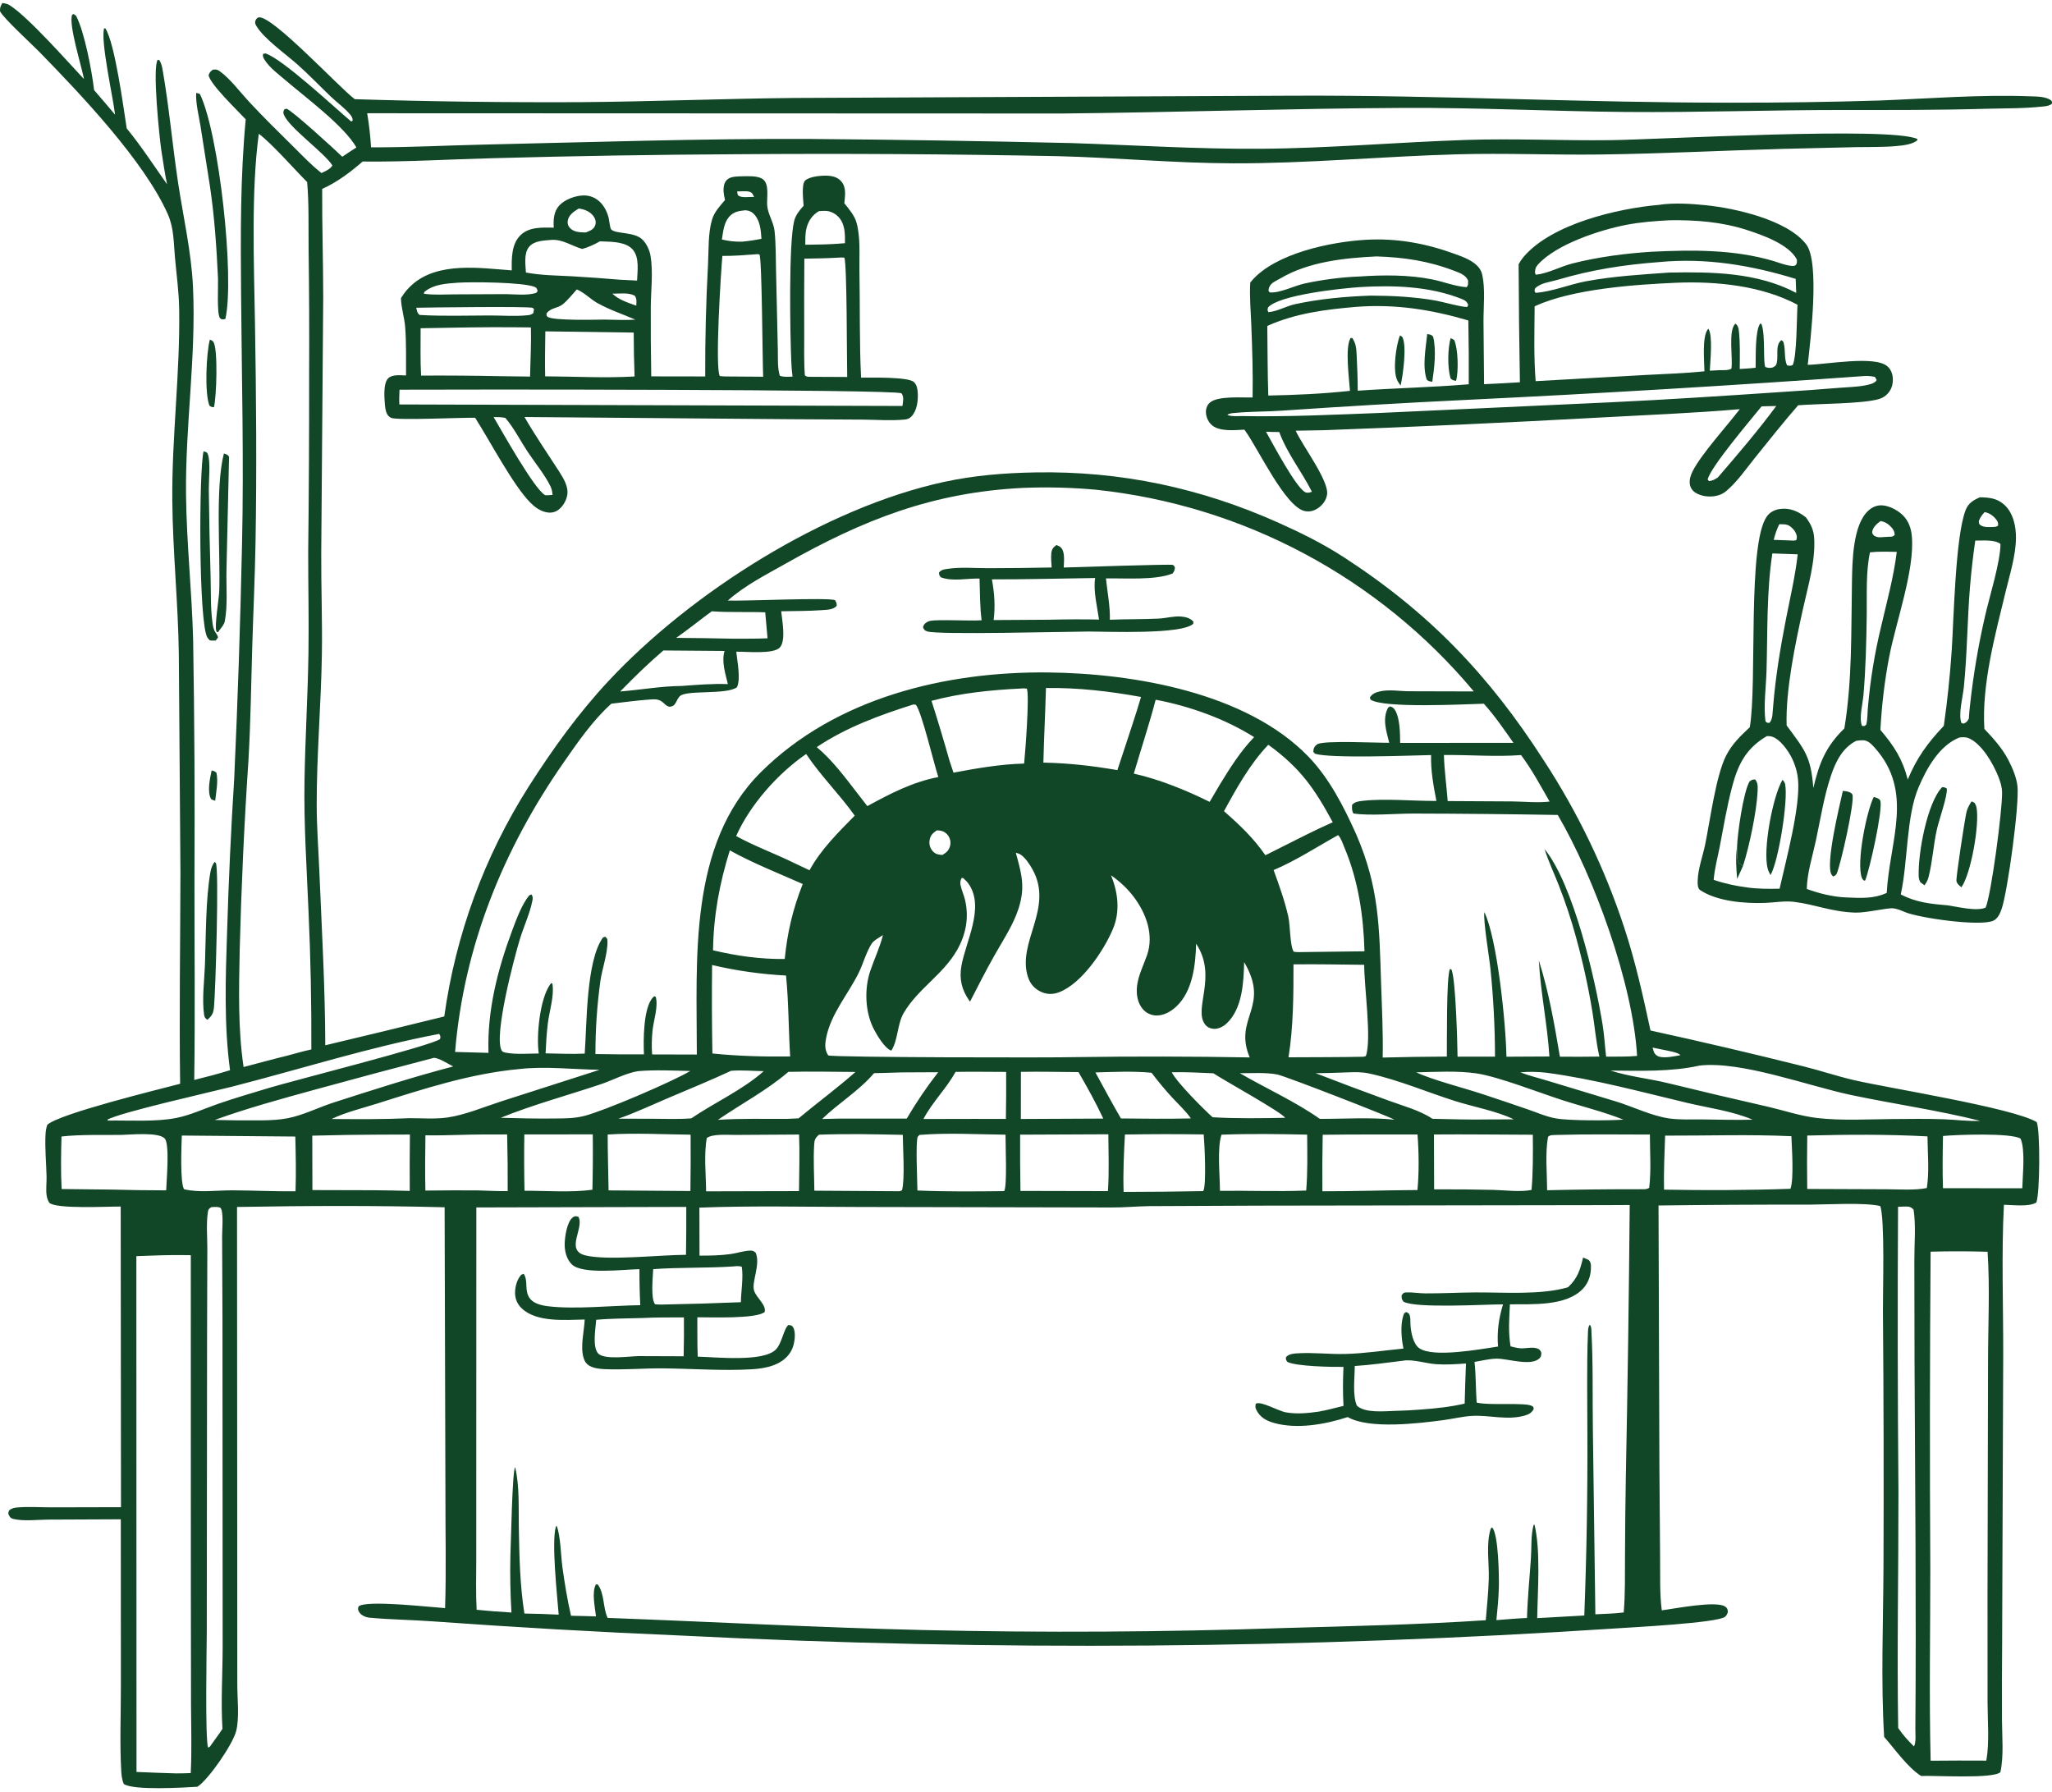 <svg width="292" height="255" viewBox="0 0 292 255" fill="none" xmlns="http://www.w3.org/2000/svg">
<path d="M25.633 154.207C25.494 144.215 25.656 134.195 25.677 124.2L25.446 93.059C25.351 85.769 24.58 78.506 24.519 71.213C24.442 62.125 25.64 53.057 25.497 43.989C25.458 41.51 25.12 39.108 24.898 36.645C24.709 34.538 24.758 32.463 23.887 30.491C20.556 22.949 11.448 13.375 5.608 7.391C4.528 6.284 0.504 2.605 0.003 1.604C-0.019 1.035 0.073 0.917 0.333 0.43C0.712 0.485 1.045 0.538 1.378 0.748C4.03 2.424 9.561 8.707 11.956 11.258C11.628 9.482 9.708 3.429 10.272 2.085L10.486 2.003L10.826 2.246C12.024 4.531 13.094 10.191 13.388 12.818C14.393 13.976 15.389 15.143 16.375 16.318C16.088 13.836 14.284 5.825 14.816 4.034L15 4.042C16.36 6.203 17.558 15.244 18.032 18.272C20.134 20.835 21.865 23.525 23.772 26.219C23.451 24.659 23.217 23.086 22.975 21.513C22.701 19.722 21.647 9.593 22.446 8.502L22.687 8.566C22.973 9.034 23.07 9.534 23.163 10.068C24.067 15.271 24.535 20.596 25.316 25.827C26.057 30.784 27.231 35.832 27.464 40.838C27.922 50.702 26.36 60.525 26.471 70.392C26.549 77.315 27.308 84.169 27.484 91.073C27.671 102.432 27.733 113.792 27.67 125.153C27.662 134.651 27.779 144.164 27.639 153.661C29.355 153.241 31.047 152.795 32.735 152.272C31.86 145.801 32.098 139.057 32.316 132.546C32.533 125.294 32.87 118.047 33.326 110.807C33.834 99.667 34.206 88.522 34.442 77.373C34.71 65.552 34.397 53.652 34.304 41.826C34.239 33.577 34.187 25.198 34.968 16.98C33.938 15.861 29.778 11.887 29.687 10.668C29.865 10.248 29.93 10.188 30.295 9.911C30.725 9.872 30.906 9.868 31.265 10.129C32.787 11.23 34.153 13.091 35.437 14.472C37.454 16.638 39.538 18.698 41.647 20.771C42.921 22.024 44.174 23.367 45.571 24.481L45.748 24.62C46.253 24.37 47.048 24.057 47.298 23.53C46.066 21.646 41.124 18.166 40.4 16.327C40.259 15.97 40.319 15.888 40.458 15.56L40.754 15.462C41.488 15.639 47.604 21.239 48.709 22.302C49.362 21.84 50.048 21.418 50.718 20.982C48.973 17.907 43.398 13.798 40.588 11.383C39.614 10.547 38.388 9.654 37.689 8.568C37.48 8.243 37.359 8.048 37.435 7.656L37.797 7.607C40.278 8.437 47.499 15.208 49.989 17.3L50.194 17.137C50.174 16.781 50.041 16.544 49.815 16.277C49.044 15.364 47.966 14.597 47.097 13.768C45.487 12.229 43.95 10.613 42.283 9.135C40.691 7.723 37.612 5.534 36.533 3.774C36.339 3.458 36.218 3.246 36.381 2.877C36.461 2.697 36.616 2.507 36.815 2.472C38.701 2.141 48.216 12.381 50.377 14.027C50.416 14.056 50.456 14.085 50.495 14.114C61.207 14.448 71.923 14.589 82.639 14.536C92.772 14.453 102.893 14.036 113.022 13.939L183.962 13.617C204.742 13.525 225.502 14.622 246.28 14.612C253.337 14.621 260.393 14.518 267.447 14.304C274.548 14.023 281.751 13.44 288.857 13.701C289.747 13.734 291.091 13.713 291.827 14.259C292.047 14.423 291.984 14.496 292 14.742C291.65 15.05 291.233 15.095 290.784 15.146C288.085 15.451 285.287 15.401 282.57 15.478C275.752 15.674 268.948 15.653 262.129 15.65C251.884 15.646 241.641 16.02 231.393 15.932C220.843 15.841 210.295 15.3 199.742 15.353C183.531 15.433 167.312 15.994 151.102 16.15L52.249 16.113C52.523 17.736 52.699 19.324 52.805 20.965C58.076 20.981 63.364 20.697 68.635 20.578C84.025 20.231 99.667 19.712 115.046 19.769C127.486 19.868 139.924 20.064 152.36 20.355C161.381 20.643 170.322 21.227 179.357 21.168C189.143 21.104 198.923 20.227 208.703 19.909C215.541 19.687 222.396 20.03 229.24 19.942C236.317 19.849 268.926 17.978 272.827 19.771L272.853 19.938C272.189 20.547 270.809 20.691 269.927 20.775C268.001 20.959 265.994 20.898 264.057 20.937L253.821 21.18C245.084 21.413 236.363 21.877 227.62 21.983C220.87 22.064 214.118 21.767 207.367 21.955C196.738 22.25 186.145 23.267 175.496 23.24C167.19 23.218 158.886 22.435 150.582 22.221C135.314 21.92 120.042 21.828 104.772 21.944C93.209 22.005 81.649 22.193 70.09 22.509C63.933 22.665 57.764 23.053 51.606 22.981C49.879 24.492 47.939 25.94 45.845 26.882C45.821 32.006 45.989 37.139 45.995 42.266L45.713 78.613C45.686 83.453 45.88 88.301 45.803 93.138C45.688 100.312 45.048 107.474 45.067 114.643C45.075 117.747 45.312 120.854 45.442 123.955C45.787 132.189 46.266 140.489 46.288 148.728C51.938 147.389 57.582 146.022 63.219 144.627C64.837 132.993 68.931 121.844 75.223 111.936C78.634 106.594 82.286 101.506 86.617 96.868C98.378 84.272 117.398 72.246 134.313 68.573C138.632 67.635 142.921 67.296 147.332 67.217C159.489 66.999 170.908 69.435 181.994 74.408C185.176 75.836 188.248 77.356 191.181 79.255C203.326 87.12 211.868 96.037 219.675 108.184C224.511 115.578 228.361 123.576 231.126 131.974C232.714 136.783 233.796 141.684 234.866 146.627C242.138 148.211 249.435 149.927 256.657 151.731C259.052 152.329 261.4 153.122 263.804 153.683C268.712 154.827 286.407 157.613 289.825 159.656C290.338 160.924 290.282 169.732 289.776 171.091C288.772 171.753 286.36 171.438 285.158 171.421C284.798 178.279 285.071 185.766 285.058 192.709L284.904 233.884C284.873 237.502 284.865 241.12 284.882 244.738C284.891 247.111 285.162 249.826 284.653 252.153C283.617 253.136 275.302 252.602 273.372 252.694C271.431 251.456 269.656 248.888 268.114 247.135C267.636 239.155 267.985 231.013 268.021 223.012C268.069 210.827 268.043 198.641 267.941 186.456C267.927 183.687 268.228 173.312 267.555 171.599C265.275 171.066 260.03 171.396 257.419 171.403C250.282 171.389 243.145 171.429 236.008 171.522L236.134 208.861L236.232 221.788C236.262 224.211 236.156 226.722 236.472 229.125C238.21 228.91 244.278 227.691 245.521 228.61C245.848 228.853 245.844 229.031 245.873 229.398C245.754 229.668 245.717 229.843 245.485 230.038C244.421 230.932 231.925 231.555 230.002 231.694C185.738 234.606 141.344 234.948 97.041 232.72C85.181 232.22 73.33 231.543 61.49 230.688C58.521 230.474 55.491 230.448 52.537 230.166C52.059 230.12 51.388 229.835 51.127 229.401C50.906 229.035 50.909 228.948 51.022 228.568C52.131 227.626 61.161 228.671 63.337 228.811C63.51 223.301 63.371 217.737 63.383 212.22L63.268 171.778C53.448 171.515 43.551 171.561 33.729 171.733L33.768 239.725C33.772 241.711 34.078 244.435 33.609 246.295C33.129 248.194 29.659 253.226 28.089 254.227C26.086 254.346 19.009 254.779 17.617 253.835C17.352 253.236 17.29 252.606 17.253 251.958C17.027 247.995 17.208 243.915 17.202 239.942L17.192 216.172L6.86 216.217C5.374 216.223 3.258 216.486 1.836 216.103C1.439 215.996 1.347 215.74 1.184 215.399C1.214 215.166 1.174 215.03 1.364 214.865C1.692 214.579 2.106 214.516 2.527 214.482C4.126 214.355 5.798 214.473 7.405 214.472L17.216 214.449L17.177 171.673C15.409 171.651 7.962 172.072 6.996 171.121C6.821 170.778 6.688 170.471 6.634 170.087C6.512 169.219 6.646 168.299 6.626 167.421C6.581 165.41 6.368 163.319 6.482 161.315C6.508 160.864 6.59 160.477 6.725 160.048C8.362 158.481 22.578 155.006 25.633 154.207ZM36.828 19.036C35.728 27.05 36.145 37.647 36.282 45.883C36.457 56.326 36.545 66.831 36.36 77.273C36.272 82.27 36.034 87.259 35.887 92.253C35.729 97.606 35.663 102.962 35.346 108.308C34.748 117.27 34.335 126.243 34.107 135.221C34.003 140.748 33.847 146.34 34.663 151.823C36.713 151.289 38.761 150.718 40.821 150.219C41.978 149.906 43.134 149.575 44.305 149.318C44.334 142.819 44.202 136.32 43.909 129.828C43.652 123.551 43.224 117.35 43.331 111.058C43.433 105.027 43.798 99.001 43.894 92.97C43.972 88.132 43.846 83.29 43.857 78.452C43.956 70.055 44 61.657 43.989 53.26C44.02 47.284 43.995 41.309 43.914 35.333C43.881 32.217 43.98 29.008 43.706 25.904C41.847 24.041 38.715 20.451 36.828 19.036ZM145.508 69.423C132.757 70.065 122.928 73.909 111.877 80.152C109.098 81.722 105.953 83.314 103.568 85.451C105.94 85.546 117.838 84.986 118.817 85.393C119.034 85.729 119.052 85.794 119.069 86.195C118.576 86.766 117.729 86.756 117.009 86.81C115.076 86.956 113.104 86.928 111.165 86.975C111.283 88.238 111.874 91.098 110.984 92.115C110.095 93.13 106.122 92.696 104.774 92.724C104.895 94.07 105.438 96.558 104.872 97.781C103.398 98.888 97.745 98.142 96.764 99.032C96.535 99.24 96.362 99.597 96.222 99.868C96.079 100.142 95.939 100.38 95.628 100.492C95.249 100.629 95.06 100.536 94.746 100.311C94.698 100.276 94.448 100.042 94.41 100.008C93.797 99.458 93.295 99.474 92.503 99.528C90.669 99.653 88.826 99.913 86.999 100.122C84.357 102.477 82.144 105.7 80.13 108.599C71.595 120.887 66.001 134.664 64.759 149.676L69.512 149.807C69.311 143.746 70.824 137.894 72.932 132.264C73.512 130.715 74.272 128.665 75.315 127.391L75.635 127.263C75.844 127.592 75.828 127.8 75.754 128.175C75.397 129.989 74.531 131.821 73.988 133.598C73.173 136.264 70.245 147.312 71.374 149.449C71.505 149.697 71.796 149.749 72.056 149.795C73.506 150.051 75.191 149.901 76.667 149.895C76.295 147.397 76.822 142.118 78.283 140.076C78.329 140.011 78.379 139.95 78.427 139.887L78.613 139.964C78.885 141.72 78.182 143.809 77.962 145.58C77.784 147.008 77.704 148.44 77.637 149.877C79.479 149.903 81.367 150.006 83.206 149.91C83.513 145.73 83.396 136.713 85.798 133.4L86.104 133.275C86.37 133.515 86.433 133.537 86.442 133.917C86.48 135.669 85.698 137.789 85.436 139.575C84.959 143.02 84.724 146.495 84.731 149.974C87.032 150.016 89.333 150.032 91.634 150.022C91.547 148.127 91.519 143.327 92.941 141.895C92.991 141.845 93.044 141.8 93.096 141.752L93.317 141.842C93.693 143.249 93.004 145.178 92.854 146.638C92.738 147.755 92.713 148.908 92.797 150.029L99.159 150.046C99.175 136.598 97.895 120.16 108.303 109.837C118.969 99.26 134.614 95.517 149.198 95.68C161.363 95.816 177.363 98.561 186.152 107.619C189.157 110.715 191.251 114.824 192.997 118.729C196.263 126.285 196.266 131.86 196.526 139.794C196.644 143.378 196.829 146.885 196.756 150.474C199.799 150.394 202.842 150.348 205.886 150.335C205.919 148.642 205.791 138.794 206.337 137.864C206.558 137.971 206.537 137.903 206.601 138.103C207.144 139.784 207.379 147.985 207.411 150.349L212.74 150.347C212.731 146.198 212.517 142.052 212.1 137.925C211.945 136.336 211.048 131.037 211.222 129.779C213.056 133.532 214.293 145.685 214.366 150.354L220.482 150.322C220.194 145.753 219.226 141.214 218.977 136.662C220.422 141.181 221.179 145.692 221.975 150.351C223.848 150.368 225.721 150.363 227.595 150.336L227.547 150.127C227.09 148.086 226.932 145.968 226.589 143.903C226.007 140.374 225.239 136.878 224.289 133.431C223.594 130.874 222.759 128.357 221.789 125.892C221.128 124.206 220.334 122.536 219.79 120.809C223.915 125.873 226.992 139.276 228.05 145.804C228.295 147.314 228.369 148.832 228.554 150.347C230.016 150.334 231.5 150.373 232.957 150.244C232.368 139.951 226.831 124.761 221.669 115.956C214.852 115.838 208.034 115.772 201.216 115.756C198.728 115.746 194.895 116.107 192.589 115.743C192.34 115.315 192.399 115.025 192.395 114.536C192.776 114.07 193.338 114.015 193.921 113.947C197.066 113.583 201.139 113.989 204.4 113.958C203.981 111.782 203.583 109.663 203.646 107.434C200.373 107.502 189.369 107.936 187.134 107.248C186.959 107.067 186.873 107.073 186.897 106.798C186.932 106.391 187.108 106.126 187.446 105.9C188.318 105.314 196.072 105.712 197.687 105.686C197.287 104.053 196.673 102.295 197.518 100.702L197.815 100.502C198.231 100.649 198.381 100.781 198.592 101.178C199.217 102.359 199.229 104.378 199.243 105.705L215.365 105.694C214.03 103.79 212.708 101.862 211.155 100.127C208.331 100.208 196.85 100.801 195.028 99.546L194.934 99.24C195.266 98.707 195.745 98.526 196.335 98.382C197.622 98.068 199.17 98.348 200.5 98.355L209.725 98.38C196.189 82.177 176.902 71.885 155.94 69.68C152.472 69.363 148.987 69.277 145.508 69.423ZM101.283 86.977C99.59 88.224 97.942 89.553 96.222 90.758C98.951 90.777 101.68 90.817 104.408 90.879C106.01 90.87 107.621 90.895 109.221 90.818L108.892 87.123C106.369 87.023 103.789 87.163 101.283 86.977ZM94.398 92.552C92.24 94.394 90.234 96.357 88.253 98.388C91.106 98.161 94.16 97.615 97.007 97.602C99.174 97.44 101.407 97.256 103.579 97.338C103.216 95.826 102.656 94.164 103.1 92.622L94.398 92.552ZM145.282 97.965C141.021 98.174 136.685 98.605 132.554 99.72C133.456 102.543 134.309 105.381 135.115 108.233L135.681 109.938C138.992 109.313 142.358 108.73 145.734 108.643C145.904 106.931 146.511 99.08 146.127 97.978C145.836 97.952 145.572 97.928 145.282 97.965ZM148.841 97.89C148.745 101.431 148.556 104.968 148.473 108.509C152.058 108.575 155.472 108.967 159.002 109.576L159.809 107.14C160.666 104.49 161.585 101.841 162.369 99.168C157.919 98.353 153.37 97.832 148.841 97.89ZM164.453 99.561C163.528 103.095 162.367 106.565 161.343 110.072C165.053 110.913 168.725 112.416 172.135 114.092L173.545 111.692C175.025 109.281 176.488 106.93 178.462 104.883C174.336 102.275 169.252 100.46 164.453 99.561ZM129.975 100.233C125.178 101.754 120.434 103.476 116.223 106.302C118.48 108.187 120.271 110.632 122.067 112.949L123.422 114.697C126.664 112.929 129.86 111.262 133.525 110.563C132.916 108.749 131.141 101.218 130.319 100.269L129.975 100.233ZM180.482 105.97C177.912 108.636 175.931 112.191 174.175 115.421C176.428 117.395 178.349 119.214 180.067 121.69L182.202 120.618C184.668 119.38 187.126 118.108 189.651 116.994C187.032 112.153 185.012 109.257 180.482 105.97ZM114.717 107.283C110.706 110.033 106.732 114.506 104.755 118.956C107.399 120.418 110.279 121.448 112.989 122.785L115.197 123.826C116.772 120.913 119.313 118.399 121.628 116.053C119.475 113.023 116.77 110.373 114.717 107.283ZM205.469 107.426C205.531 109.624 205.84 111.792 206.008 113.98L215.245 114.031C216.959 114.056 218.815 114.251 220.512 114.051C219.235 111.835 217.986 109.48 216.444 107.434C212.796 107.709 209.124 107.386 205.469 107.426ZM133.301 118.148C132.745 118.542 132.396 118.832 132.283 119.545C132.202 120.064 132.303 120.554 132.621 120.977C132.943 121.405 133.287 121.567 133.819 121.623C133.911 121.633 134.004 121.639 134.097 121.647C134.659 121.317 135.025 121.023 135.193 120.367C135.319 119.871 135.236 119.381 134.961 118.952C134.837 118.757 134.674 118.589 134.482 118.458C134.291 118.327 134.075 118.237 133.848 118.192C133.664 118.157 133.487 118.155 133.301 118.148ZM190.416 118.821C187.42 120.482 184.384 122.474 181.236 123.796C182.033 125.989 182.815 128.166 183.332 130.446C183.602 131.636 183.551 134.588 184.095 135.415C184.38 135.459 184.633 135.488 184.921 135.47L194.167 135.356C194.026 130.336 193.29 125.283 191.326 120.629C191.096 120.083 190.834 119.252 190.416 118.821ZM103.852 120.994C102.382 125.708 101.537 130.269 101.464 135.213C104.811 136.014 108.223 136.491 111.669 136.45C112.036 132.657 112.825 129.335 114.229 125.779C110.785 124.251 107.146 122.822 103.852 120.994ZM144.551 121.33C145.006 123.034 145.546 124.765 145.461 126.548C145.403 127.768 145.088 128.972 144.641 130.104C143.834 132.149 142.544 134.098 141.466 136.018C140.266 138.157 139.156 140.336 138.034 142.516L137.909 142.341C136.848 140.832 136.484 139.271 136.809 137.438C137.42 133.982 140.106 129.196 137.903 125.861C137.665 125.5 137.374 125.215 137.052 124.93L136.845 124.921C136.657 125.252 136.611 125.577 136.688 125.949C136.837 126.669 137.168 127.36 137.335 128.083C137.913 130.582 137.441 132.992 136.188 135.188C134.21 138.657 130.63 140.686 128.614 144.101C127.656 145.724 127.814 147.969 126.836 149.489C125.928 149.202 124.815 147.326 124.374 146.484C123.091 144.039 122.967 140.71 123.851 138.111C124.429 136.412 125.208 134.792 125.646 133.046C125.177 133.359 124.349 133.789 124.043 134.263C123.26 135.472 122.837 137.112 122.191 138.423C120.692 141.464 118.228 144.259 117.566 147.65C117.383 148.584 117.33 149.352 117.855 150.169C118.532 150.463 150.014 150.507 153.101 150.411C161.345 150.293 169.591 150.307 177.834 150.455C175.455 144.797 180.848 143.354 177.042 136.891C176.974 139.726 176.803 143.504 174.56 145.613C174.07 146.073 173.314 146.463 172.623 146.38C172.149 146.324 171.754 146.133 171.466 145.742C169.799 143.481 173.289 138.934 170.208 134.271C170.128 137.293 169.726 141.032 167.379 143.223C166.618 143.933 165.606 144.513 164.538 144.488C164.178 144.48 163.824 144.398 163.497 144.245C163.171 144.093 162.88 143.874 162.642 143.603C161.855 142.712 161.665 141.424 161.804 140.277C161.987 138.759 162.724 137.336 163.224 135.905C164.229 133.024 163.101 129.964 161.353 127.639C160.439 126.424 159.344 125.413 158.103 124.544C159.101 127.022 159.427 129.694 158.353 132.22C157.052 135.281 153.942 139.941 150.712 141.178C149.82 141.519 148.956 141.511 148.093 141.1C147.182 140.665 146.584 139.964 146.274 139.001C144.677 134.043 150.01 129.25 146.918 123.687C146.532 122.992 145.863 121.972 145.18 121.566C144.984 121.45 144.767 121.393 144.551 121.33ZM184.062 137.213C184.071 141.58 184.048 146.121 183.354 150.439C186.909 150.416 190.47 150.432 194.024 150.358L194.362 150.261C195.215 147.847 194.111 140.363 194.128 137.277C190.777 137.241 187.413 137.173 184.062 137.213ZM101.33 137.307C101.283 141.503 101.298 145.698 101.374 149.893C105.02 150.273 108.775 150.363 112.44 150.322C112.201 146.506 112.233 142.595 111.853 138.802C108.308 138.62 104.786 138.119 101.33 137.307ZM62.482 147.11C52.562 148.995 42.795 152.108 33.017 154.617C30.212 155.336 16.975 158.298 15.265 159.327L15.38 159.441C18.438 159.391 22.163 159.658 25.134 159.059C27.075 158.669 29.041 157.755 30.913 157.102C33.329 156.26 35.807 155.544 38.256 154.8C41.556 153.798 61.489 148.759 62.612 147.848C62.701 147.511 62.705 147.459 62.52 147.143C62.511 147.129 62.495 147.121 62.482 147.11ZM235.164 149.056C235.317 149.555 235.331 149.905 235.803 150.207C236.569 150.697 238.267 150.279 239.113 150.138C238.864 149.735 237.283 149.504 236.774 149.385C236.24 149.266 235.703 149.156 235.164 149.056ZM61.77 150.506C56.103 151.98 50.445 153.493 44.798 155.044C40.023 156.355 35.208 157.672 30.547 159.355L33.916 159.413C36.172 159.371 38.746 159.541 40.956 159.105C43.174 158.668 45.326 157.563 47.483 156.869C53.133 155.052 58.751 153.243 64.496 151.739C63.767 151.38 62.543 150.57 61.77 150.506ZM241.841 151.614C237.86 152.52 233.262 152.361 229.175 152.325C231.808 153.182 234.69 153.462 237.395 154.126C242.116 155.282 246.847 156.397 251.586 157.472C253.878 158.01 256.268 158.811 258.599 159.078C262.08 159.477 265.756 159.251 269.258 159.225C271.71 159.207 274.169 159.166 276.62 159.254C278.317 159.316 280.102 159.567 281.791 159.481C275.738 157.966 269.553 157.093 263.453 155.811C257.295 154.517 247.795 150.93 241.841 151.614ZM73.89 152.109C66.964 152.748 60.28 154.928 53.679 157.016C51.523 157.698 49.222 158.243 47.178 159.216C50.897 159.245 54.6 159.274 58.316 159.099C60.059 159.1 61.968 159.252 63.69 158.999C66.22 158.628 68.857 157.505 71.292 156.72L85.324 152.215C81.604 152.168 77.576 151.683 73.89 152.109ZM90.782 152.409C89.015 152.699 87.235 153.684 85.526 154.259C80.808 155.846 75.857 157.173 71.253 159.043C73.875 159.12 76.488 159.183 79.112 159.142C80.491 159.133 81.771 159.125 83.115 158.788C85.949 158.078 95.639 153.923 98.226 152.387C95.751 152.327 93.253 152.201 90.782 152.409ZM104.041 152.356C101.055 153.743 98.002 154.99 94.973 156.278C92.659 157.263 90.377 158.338 88.004 159.174L92.922 159.183C94.729 159.19 96.568 159.269 98.37 159.125C101.708 156.856 105.663 155.089 108.683 152.41C107.166 152.384 105.546 152.242 104.041 152.356ZM112.185 152.508C109.139 155.136 105.463 157.065 102.156 159.339C105.416 159.12 108.727 159.215 111.995 159.2L113.638 159.125C116.308 156.9 119.135 154.823 121.734 152.523C118.554 152.503 115.365 152.431 112.185 152.508ZM128.261 152.585C126.967 152.622 125.671 152.68 124.377 152.693C122.256 155.196 119.333 156.947 116.984 159.218C118.713 159.156 120.442 159.136 122.172 159.156L129.027 159.163C130.373 156.865 131.869 154.659 133.506 152.56L128.261 152.585ZM135.982 152.513C134.67 154.884 132.672 156.81 131.404 159.217L138.708 159.201L143.135 159.21C143.179 156.979 143.192 154.747 143.173 152.516C140.778 152.511 138.377 152.47 135.982 152.513ZM145.276 152.507L145.267 159.214L156.998 159.158C155.932 156.884 154.723 154.715 153.469 152.541C150.741 152.526 148.002 152.455 145.276 152.507ZM155.878 152.589C157.066 154.78 158.259 156.982 159.509 159.139C162.822 159.183 166.152 159.207 169.465 159.136C168.719 158.063 167.682 157.115 166.794 156.154C165.752 155.026 164.793 153.857 163.863 152.635C161.226 152.383 158.523 152.516 155.878 152.589ZM166.744 152.566C167.415 153.96 171.28 157.833 172.555 158.969C175.997 159.169 179.426 159.11 182.872 159.046C182.383 158.249 174.31 153.795 172.664 152.713C170.693 152.63 168.717 152.512 166.744 152.566ZM191.755 152.581C190.244 152.647 188.732 152.688 187.22 152.703C190.637 154.025 194.068 155.313 197.511 156.567C199.506 157.308 202.086 157.985 203.838 159.19C206.424 159.234 209.022 159.333 211.607 159.281L215.407 159.265C213.038 158.1 209.644 157.483 207.06 156.662C203.055 155.391 199.009 153.657 194.909 152.757C193.826 152.519 192.854 152.532 191.755 152.581ZM201.533 152.576C203.688 153.613 208.375 154.819 210.889 155.651C213.039 156.359 215.184 157.081 217.324 157.82C218.637 158.272 220.05 158.896 221.416 159.136C223.326 159.472 229.004 159.456 231.011 159.308C228.176 158.175 225.088 157.433 222.179 156.487C218.953 155.438 213.171 153.183 210.125 152.732C207.378 152.325 204.314 152.521 201.533 152.576ZM216.342 152.577C217.64 153.083 219.023 153.405 220.355 153.814L230.053 156.752C232.457 157.501 235.05 158.781 237.522 159.137C239.031 159.354 240.667 159.258 242.19 159.276C244.59 159.306 246.998 159.376 249.397 159.316C246.571 158.099 243.089 157.635 240.097 156.925C233.517 155.364 226.807 153.527 220.093 152.639C218.849 152.486 217.591 152.465 216.342 152.577ZM176.433 152.7C180.182 154.887 184.259 156.697 187.815 159.199C191.282 159.206 194.989 158.951 198.429 159.316C197.678 158.855 182.905 153.105 181.759 152.884C180.087 152.561 178.139 152.712 176.433 152.7ZM17.254 161.48C14.442 161.517 11.546 161.399 8.75 161.707C8.682 164.176 8.641 166.714 8.768 169.181L15.86 169.259C18.455 169.33 21.05 169.367 23.646 169.369C23.687 168.063 24.178 162.775 23.436 161.986C22.552 161.047 18.578 161.45 17.254 161.48ZM49.561 161.48L44.437 161.587L44.454 169.33L53.399 169.353C55.036 169.372 56.673 169.404 58.309 169.448C58.29 166.774 58.297 164.101 58.33 161.427C55.407 161.429 52.484 161.447 49.561 161.48ZM65.49 161.477C63.838 161.521 62.19 161.565 60.537 161.536C60.506 164.155 60.47 166.782 60.533 169.4C62.976 169.37 65.419 169.362 67.862 169.373C69.319 169.412 70.789 169.498 72.245 169.479C72.26 166.79 72.234 164.101 72.165 161.413C69.941 161.421 67.713 161.4 65.49 161.477ZM74.611 161.413C74.57 164.084 74.578 166.755 74.636 169.425C77.77 169.42 81.201 169.696 84.3 169.285C84.365 166.658 84.382 164.03 84.351 161.402L74.611 161.413ZM86.472 161.424C86.474 164.078 86.564 166.724 86.601 169.376L98.245 169.464C98.285 166.792 98.294 164.12 98.274 161.448C94.376 161.405 90.358 161.18 86.472 161.424ZM104.705 161.481C103.624 161.499 101.43 161.284 100.579 161.926C100.143 164.261 100.462 167.128 100.479 169.509L113.696 169.477C113.715 166.802 113.818 164.098 113.709 161.426L104.705 161.481ZM116.544 161.449C115.968 161.965 115.893 162.184 115.848 162.984C115.729 165.117 115.863 167.28 115.881 169.417L128.027 169.495L128.356 169.36C128.789 167.804 128.478 163.25 128.467 161.471C124.512 161.389 120.494 161.299 116.544 161.449ZM130.845 161.48C130.761 161.574 130.65 161.65 130.592 161.762C130.271 162.395 130.543 168.311 130.551 169.39C134.642 169.565 138.799 169.528 142.896 169.478C143.338 168.755 143.074 162.775 143.085 161.448C139.049 161.406 134.863 161.153 130.845 161.48ZM145.165 161.445C145.151 164.114 145.166 166.783 145.211 169.451L157.66 169.478C157.842 166.803 157.739 164.073 157.718 161.391L145.165 161.445ZM160.077 161.424C159.931 164.141 159.797 166.871 159.891 169.592C163.667 169.587 167.443 169.548 171.218 169.478C171.706 168.736 171.403 162.605 171.286 161.412C167.55 161.355 163.813 161.359 160.077 161.424ZM173.822 161.446C173.173 163.338 173.6 167.328 173.599 169.436C177.676 169.389 181.806 169.565 185.872 169.396C186.093 166.764 186.027 164.082 186.007 161.441C181.966 161.354 177.859 161.295 173.822 161.446ZM188.22 161.461C188.166 164.141 188.152 166.821 188.177 169.501C192.685 169.509 197.192 169.345 201.702 169.325C201.946 166.811 201.908 163.941 201.712 161.419C197.216 161.424 192.716 161.397 188.22 161.461ZM204.051 161.418L204.076 169.229C206.876 169.211 209.676 169.236 212.476 169.301C214.133 169.339 216.321 169.642 217.937 169.31C218.166 166.704 218.142 164.071 218.121 161.457C213.433 161.443 208.739 161.377 204.051 161.418ZM221.331 161.488C220.894 161.522 220.617 161.455 220.281 161.757C219.864 164.146 220.145 166.915 220.156 169.352C224.619 169.249 229.083 169.201 233.547 169.208C234.013 169.201 234.279 169.258 234.68 169.009C234.983 166.566 234.78 163.899 234.78 161.429C230.3 161.422 225.809 161.358 221.331 161.488ZM25.872 161.571C25.821 162.931 25.603 168.294 26.191 169.209C28.3 169.735 30.939 169.353 33.114 169.366C36.093 169.384 39.077 169.528 42.054 169.504C42.146 166.916 42.088 164.303 42.022 161.713L25.872 161.571ZM236.946 161.583C236.855 164.144 236.74 166.706 236.791 169.269C242.761 169.375 248.813 169.361 254.78 169.146C255.293 167.831 254.98 163.254 254.915 161.664C248.923 161.388 242.938 161.6 236.946 161.583ZM257.172 161.571C257.133 164.104 257.132 166.638 257.169 169.171L268.408 169.213C270.262 169.211 272.379 169.398 274.187 169.038C274.556 166.719 274.305 164.045 274.28 161.692C268.602 161.384 262.857 161.423 257.172 161.571ZM276.488 161.634C276.44 164.107 276.4 166.591 276.487 169.063L287.772 169.074C287.816 167.192 288.23 163.616 287.523 162.004C286.141 161.166 278.41 161.447 276.488 161.634ZM228.548 171.471L179.198 171.545L163.577 171.614C161.777 171.635 159.975 171.818 158.177 171.805L122.317 171.734C114.738 171.726 107.097 171.537 99.524 171.826L99.541 178.656C101.031 178.66 102.542 178.634 104.02 178.426C104.919 178.299 105.95 177.934 106.84 177.942C107.188 177.946 107.279 178.047 107.543 178.25C108.243 179.971 106.923 182.388 107.307 183.636C107.617 184.647 109.083 185.67 108.811 186.68C107.58 187.686 101.06 187.417 99.23 187.429C99.243 189.292 99.211 191.169 99.287 193.03C101.909 193.096 108.531 193.818 110.365 192.05C111.294 191.154 111.51 189.039 112.199 188.525C112.518 188.571 112.694 188.559 112.874 188.876C113.305 189.636 113.063 191.139 112.736 191.905C112.242 193.06 111.237 193.821 110.086 194.249C109.085 194.621 108.014 194.767 106.953 194.828C102.774 195.068 98.532 194.737 94.347 194.697C91.574 194.671 88.738 194.939 85.981 194.806C85.303 194.773 84.552 194.686 83.942 194.364C83.459 194.11 83.194 193.719 83.042 193.204C82.55 191.537 83.129 189.465 83.204 187.748C80.467 187.788 76.352 188.204 74.21 186.127C73.6 185.535 73.288 184.779 73.294 183.928C73.3 183.06 73.576 182.01 74.18 181.371L74.512 181.244C75.546 182.566 73.619 185.332 77.995 185.86C81.874 186.329 87.101 185.751 91.112 185.709C91.024 184.002 90.986 182.293 90.996 180.584C88.8 180.607 82.857 181.394 81.358 179.892C80.592 179.126 80.326 177.962 80.357 176.909C80.388 175.911 80.677 173.893 81.483 173.232C81.788 172.982 81.956 173.042 82.297 173.12C83.228 174.696 80.336 177.885 83.295 178.621C86.43 179.401 93.952 178.549 97.617 178.54C97.653 176.268 97.667 173.996 97.658 171.725L67.783 171.8L67.772 221.831C67.773 224.222 67.696 226.663 67.825 229.049C69.475 229.213 71.127 229.342 72.781 229.436C72.621 226.779 72.569 224.116 72.626 221.454C72.709 219.826 72.886 209.268 73.305 208.759C73.942 211.408 73.778 214.516 73.826 217.235C73.898 221.34 73.978 225.52 74.621 229.582C76.249 229.605 77.876 229.658 79.502 229.741C79.292 227.083 78.453 219.396 79.103 217.203L79.208 217.102C79.769 218.445 79.813 221.415 80.036 223.02C80.354 225.312 80.737 227.643 81.254 229.899C82.438 229.928 83.625 229.939 84.808 229.988C84.68 228.777 84.17 226.48 84.804 225.433L85.057 225.438C86.048 226.762 85.771 228.718 86.465 230.203C101.418 230.757 116.346 231.576 131.309 231.929C148.492 232.322 165.682 232.225 182.86 231.639C192.37 231.375 201.931 231.158 211.426 230.534C211.585 228.593 211.792 226.637 211.852 224.69C211.923 222.387 211.433 219.711 212.132 217.499L212.331 217.329C213.243 218.284 213.323 224.348 213.288 225.813C213.25 227.389 213.099 228.95 212.937 230.518C214.386 230.408 215.839 230.271 217.292 230.216C217.367 227.375 217.662 224.544 217.851 221.709C217.957 220.124 217.826 218.597 218.213 217.036L218.352 216.904C219.256 220.627 218.806 226.356 218.743 230.237L225.445 229.86C225.776 221.198 225.922 212.53 225.884 203.861C225.886 199.115 225.776 194.353 225.967 189.611C225.983 189.193 225.979 188.838 226.223 188.483C226.463 188.778 226.435 189.009 226.456 189.385C226.713 194.031 226.599 198.761 226.666 203.418L227.02 229.692C228.361 229.621 229.721 229.593 231.054 229.429C231.282 226.793 231.221 224.116 231.238 221.472C231.25 217.68 231.29 213.888 231.357 210.096C231.614 197.216 231.798 184.336 231.909 171.454L228.548 171.471ZM30.069 171.76C29.722 172.008 29.652 172.015 29.583 172.457C29.325 174.095 29.51 176.051 29.503 177.715L29.467 189.685L29.425 232.206C29.418 234.188 29.164 247.636 29.619 248.659C29.919 248.513 29.895 248.497 30.066 248.239C30.602 247.494 31.157 246.756 31.656 245.986C31.415 242.139 31.681 238.167 31.684 234.307L31.658 187.883L31.608 176.047C31.598 174.916 31.785 173.331 31.55 172.241C31.508 172.045 31.464 171.996 31.37 171.846C30.956 171.669 30.508 171.74 30.069 171.76ZM270.092 171.709C270.017 185.218 270.036 198.728 270.148 212.237C270.162 223.439 269.935 234.668 270.112 245.865C270.751 246.816 271.541 247.696 272.363 248.492C272.682 247.877 272.551 246.671 272.556 245.961C272.696 228.521 272.515 211.07 272.438 193.629L272.412 179.279C272.409 176.97 272.648 174.379 272.305 172.109C271.956 171.754 271.748 171.669 271.245 171.669C270.861 171.669 270.476 171.691 270.092 171.709ZM274.725 178.095C274.611 193.16 274.596 208.225 274.682 223.289C274.683 232.371 274.507 241.444 274.729 250.524C277.37 250.497 280.012 250.492 282.654 250.51C283.113 247.911 282.834 244.854 282.83 242.21L282.823 226.957L282.898 194.017C282.894 188.935 283.179 183.114 282.832 178.107C280.13 178.03 277.427 178.026 274.725 178.095ZM21.859 178.643L19.404 178.732L19.424 252.121C21.284 252.201 23.143 252.27 25.003 252.327C25.715 252.317 26.431 252.325 27.141 252.282C27.305 249.058 27.196 245.794 27.183 242.565L27.161 227.155L27.151 178.593C25.387 178.561 23.622 178.578 21.859 178.643ZM104.291 180.198C100.516 180.448 96.713 180.307 92.95 180.579C92.905 181.615 92.568 184.846 93.226 185.583C93.555 185.604 93.875 185.625 94.206 185.618C97.948 185.551 101.69 185.439 105.43 185.284C105.447 183.751 105.806 181.714 105.552 180.23C105.101 180.114 104.745 180.149 104.291 180.198ZM91.386 187.534C89.22 187.609 86.996 187.585 84.841 187.787C84.757 188.961 84.276 191.624 85.096 192.554C85.956 193.528 89.588 192.969 90.853 192.954L97.284 192.978C97.327 191.134 97.339 189.29 97.322 187.446C95.344 187.454 93.362 187.433 91.386 187.534Z" fill="#114626"/>
<path d="M32.073 45.368C31.994 45.39 31.917 45.425 31.835 45.433C31.642 45.454 31.432 45.425 31.306 45.271C30.833 44.697 31.067 40.595 31.024 39.643C30.825 35.315 30.522 30.833 29.883 26.55L28.536 17.961C28.297 16.457 27.832 14.735 27.916 13.225C28.138 13.252 28.249 13.293 28.45 13.383C31.17 18.996 33.412 39.478 32.073 45.368Z" fill="#114626"/>
<path d="M103.171 28.456C103.117 28.233 103.069 28.008 103.029 27.782C102.917 27.13 102.89 26.177 103.376 25.655C103.879 25.114 104.638 25.136 105.317 25.088C106.239 25.092 107.635 24.946 108.452 25.431C109.581 26.101 109.058 28.183 109.178 29.31C109.307 30.529 110.092 31.639 110.223 32.889C110.422 34.804 110.383 36.795 110.435 38.723L110.688 49.874C110.71 51.036 110.625 52.344 110.967 53.46C111.532 53.682 112.18 53.601 112.777 53.587C112.685 52.861 112.625 52.131 112.599 51.4C112.432 47.545 112.214 34.633 113.009 31.443C113.22 30.599 113.781 29.903 114.354 29.275C114.311 28.54 114.021 26.178 114.575 25.682C115.248 25.077 117.024 24.944 117.889 25.009C118.601 25.061 119.289 25.277 119.749 25.852C120.472 26.756 120.238 27.856 120.148 28.921C120.771 29.694 121.565 30.622 121.853 31.581C122.482 33.683 122.257 36.389 122.298 38.577C122.392 43.623 122.281 48.693 122.531 53.733C123.916 53.741 129.218 53.595 130.046 54.361C130.463 54.746 130.559 55.333 130.595 55.873C130.668 56.959 130.497 58.453 129.688 59.265C129.396 59.559 129.133 59.657 128.72 59.697C126.796 59.88 124.741 59.724 122.803 59.705L112.435 59.646L74.635 59.335C76.156 61.976 77.909 64.515 79.559 67.078C80.193 68.087 80.943 69.245 80.709 70.498C80.562 71.285 80.047 72.147 79.379 72.597C78.868 72.943 78.274 73.007 77.681 72.873C76.806 72.675 76.066 72.127 75.447 71.497C72.974 68.977 69.708 62.723 67.615 59.446C65.642 59.391 56.665 59.84 55.659 59.457C55.553 59.416 55.332 59.248 55.268 59.176C54.92 58.784 54.82 58.146 54.78 57.646C54.705 56.698 54.485 54.488 55.282 53.787C55.895 53.248 57.022 53.406 57.781 53.422C57.759 51.135 57.837 48.782 57.652 46.503C57.54 45.119 57.089 43.826 57.056 42.422C57.527 41.652 58.035 41.036 58.718 40.443C62.411 37.23 68.347 38.136 72.824 38.473C72.8 36.801 72.768 34.741 74.049 33.482C75.308 32.243 77.18 32.375 78.802 32.392C78.724 31.29 78.794 30.086 79.589 29.23C80.373 28.385 81.799 27.863 82.93 27.812C84.906 27.723 86.19 29.242 86.624 31.05C86.688 31.315 86.805 32.443 86.952 32.62C87.554 33.344 90.268 32.913 91.45 34.117C92.02 34.699 92.431 35.587 92.569 36.388C92.954 38.636 92.634 41.288 92.606 43.575C92.589 46.9 92.612 50.226 92.673 53.551L100.352 53.563C100.331 48.223 100.465 42.882 100.755 37.549C100.855 35.532 100.75 33.142 101.332 31.219C101.661 30.131 102.456 29.308 103.171 28.456ZM104.901 27.235C104.937 27.435 104.915 27.724 105.096 27.846C105.614 28.197 106.69 27.981 107.306 28.021C107.088 27.599 107.071 27.389 106.561 27.263C106.108 27.152 105.382 27.249 104.901 27.235ZM82.348 29.673C81.66 30.105 80.923 30.562 80.785 31.44C80.725 31.817 80.854 32.176 81.114 32.45C81.696 33.059 82.574 33.055 83.354 33.077C83.934 32.843 84.51 32.671 84.713 32.004C84.85 31.555 84.716 31.115 84.446 30.747C83.959 30.085 83.138 29.766 82.348 29.673ZM106.053 29.917C105.115 30.014 104.374 30.12 103.732 30.872C103 31.731 102.894 33.002 102.727 34.076C103.688 34.312 104.563 34.401 105.555 34.389C106.496 34.305 107.43 34.167 108.355 33.977C108.279 32.729 108.158 31.253 107.176 30.355C106.833 30.042 106.503 29.953 106.053 29.917ZM116.543 30.041C115.619 30.558 115.035 31.419 114.771 32.437C114.574 33.197 114.597 34.042 114.598 34.822C115.864 34.797 117.138 34.799 118.402 34.729C119.013 34.689 119.628 34.665 120.237 34.602C120.256 33.319 120.269 31.891 119.33 30.883C118.836 30.353 118.142 30.009 117.418 30.003C117.127 30.001 116.833 30.019 116.543 30.041ZM78.417 34.136C77.337 34.243 75.987 34.23 75.251 35.17C74.528 36.095 74.78 37.672 74.838 38.776C77.096 39.198 79.129 39.183 81.404 39.312C83.69 39.441 86.011 39.615 88.294 39.805L90.655 39.921C90.708 38.545 91.01 36.639 90.048 35.521C89.122 34.443 87.22 34.396 85.898 34.355C85.721 34.349 85.543 34.344 85.365 34.341C84.54 34.802 83.766 35.165 82.85 35.422C81.333 34.991 80.054 34.01 78.417 34.136ZM107.586 36.179C105.987 36.301 104.4 36.423 102.794 36.414C102.614 38.303 101.704 52.435 102.436 53.507C102.704 53.535 102.962 53.562 103.231 53.564L108.6 53.602C108.494 51.422 108.44 36.823 108.07 36.204C107.884 36.17 107.773 36.137 107.586 36.179ZM119.633 36.639C117.908 36.746 116.185 36.775 114.457 36.804C114.431 40.416 114.425 44.029 114.44 47.641C114.448 49.555 114.385 51.505 114.534 53.413C114.87 53.662 114.965 53.601 115.368 53.615L120.558 53.64C120.495 51.344 120.541 37.503 120.15 36.661C119.99 36.652 119.792 36.624 119.633 36.639ZM65.126 40.224C63.48 40.354 61.742 40.43 60.405 41.521L60.302 41.791C61.714 42.004 63.224 41.889 64.652 41.883L72.033 41.85C73.367 41.872 75.019 42.076 76.284 41.676L76.506 41.429C76.403 41.094 76.404 40.947 76.043 40.808C74.318 40.145 67.207 40.095 65.126 40.224ZM82.078 41.18C81.456 41.872 80.818 42.69 80.103 43.278C79.336 43.908 78.377 43.75 77.769 44.606C77.788 44.84 77.727 44.94 77.941 45.088C78.746 45.646 84.748 45.483 86.037 45.472C87.491 45.496 88.965 45.573 90.417 45.482C88.621 44.705 86.692 44.07 84.989 43.108C84.011 42.556 83.104 41.593 82.078 41.18ZM87.135 41.785C88.104 42.687 89.324 43.05 90.541 43.492C90.559 42.902 90.652 42.596 90.339 42.085C89.401 41.577 88.178 41.796 87.135 41.785ZM59.229 43.786C59.352 44.22 59.342 44.54 59.717 44.814C63.012 45.01 66.37 44.892 69.672 44.886C71.45 44.882 73.412 45.043 75.171 44.843C75.461 44.81 75.663 44.73 75.891 44.551L75.989 43.984C75.924 43.924 75.873 43.844 75.794 43.804C75.316 43.562 60.743 43.753 59.229 43.786ZM64.015 46.631C62.629 46.664 61.242 46.689 59.855 46.704C59.863 48.941 59.794 51.209 59.921 53.441C63.673 53.419 67.425 53.448 71.177 53.525L75.427 53.581C75.473 51.258 75.612 48.908 75.549 46.587C71.704 46.537 67.859 46.551 64.015 46.631ZM77.601 47.146C77.585 49.275 77.518 51.419 77.576 53.546C81.777 53.568 86.112 53.812 90.3 53.566C90.222 51.485 90.181 49.402 90.177 47.319L77.601 47.146ZM56.851 55.447C56.827 56.147 56.788 56.847 56.828 57.547L128.418 57.764C128.496 57.156 128.675 56.487 128.283 55.96C127.048 55.375 63.712 55.403 56.851 55.447ZM70.243 59.344C71.412 61.322 76.031 69.622 77.58 70.459C77.941 70.465 78.271 70.469 78.629 70.416C78.588 69.976 78.523 69.575 78.325 69.177C77.479 67.475 76.124 65.851 75.07 64.259C74.032 62.692 73.133 60.88 71.909 59.463C71.346 59.339 70.817 59.342 70.243 59.344Z" fill="#114626"/>
<path d="M216.099 37.602C216.295 37.228 216.531 36.878 216.803 36.556C220.828 31.829 230.223 29.653 236.108 29.146C238.16 28.82 240.738 28.995 242.782 29.204C246.884 29.624 254.351 31.282 257.022 34.768C258.98 37.324 257.641 48.271 257.239 51.908C259.832 51.873 266.713 50.556 268.551 52.099C269.025 52.496 269.283 53.087 269.338 53.698C269.412 54.529 269.217 55.345 268.654 55.973C268.3 56.371 267.838 56.656 267.325 56.795C264.885 57.472 258.792 57.428 255.876 57.665C253.772 60.083 251.764 62.614 249.754 65.111C248.472 66.703 247.213 68.548 245.649 69.867C245.242 70.21 244.817 70.41 244.302 70.533C243.302 70.772 242.113 70.644 241.236 70.082C241.03 69.951 240.854 69.776 240.721 69.57C240.588 69.365 240.5 69.133 240.464 68.89C240.369 68.269 240.577 67.621 240.851 67.071C242.057 64.659 245.764 60.583 247.575 58.218C240.982 58.787 234.367 59.04 227.76 59.404C214.618 60.13 201.469 60.733 188.316 61.213L184.377 61.282C185.33 63.411 189.152 68.427 188.841 70.378C188.719 71.146 188.268 71.777 187.651 72.232C187.071 72.661 186.413 72.863 185.695 72.724C182.926 72.188 179.033 63.837 177.221 61.338L177.07 61.133C175.728 61.202 173.609 61.426 172.512 60.542C171.978 60.112 171.641 59.397 171.604 58.716C171.576 58.182 171.758 57.637 172.171 57.28C173.308 56.296 176.766 56.594 178.243 56.556C178.313 53.145 178.19 49.65 178.061 46.24C177.985 44.24 177.793 42.2 177.912 40.202C177.961 40.141 178.01 40.079 178.06 40.019C181.431 36.022 189.452 34.398 194.379 34.117C198.743 33.868 202.869 34.62 206.963 36.11C208.06 36.51 209.279 36.931 210.143 37.749C210.542 38.127 210.804 38.553 210.924 39.092C211.372 41.111 211.094 43.653 211.101 45.739L211.183 54.665C212.884 54.591 214.584 54.499 216.283 54.391C216.182 48.795 216.121 43.198 216.099 37.602ZM237.629 31.338C235.555 31.442 233.492 31.596 231.449 31.987C227.736 32.698 221.445 34.743 218.843 37.654C218.494 38.044 218.439 38.323 218.428 38.829L218.551 39.092C220.299 38.905 222.082 37.905 223.809 37.472C227.482 36.55 231.266 36.061 235.04 35.818C240.865 35.539 246.681 35.479 252.338 37.128C252.957 37.309 255.099 38.148 255.518 37.722C255.761 37.476 255.702 37.242 255.692 36.928C254.586 34.759 250.735 33.418 248.561 32.717C244.992 31.565 241.359 31.289 237.629 31.338ZM195.88 36.483C191.314 36.703 186.209 37.24 182.191 39.615C181.804 39.843 181.202 40.112 180.897 40.427C180.649 40.683 180.519 41.012 180.507 41.365L180.681 41.607C182.175 41.722 184.136 40.663 185.65 40.337C188.115 39.805 190.883 39.433 193.402 39.344C196.808 39.111 200.425 39.082 203.786 39.752C205.396 40.073 207.088 40.766 208.711 40.859C208.971 40.536 208.899 40.309 208.91 39.908C208.56 39.121 207.744 38.84 206.989 38.55C203.282 37.127 199.829 36.614 195.88 36.483ZM236.128 37.286C230.995 37.681 226.563 38.361 221.6 39.825C220.577 40.127 219.206 40.246 218.434 41.045C218.345 41.377 218.338 41.364 218.497 41.666C220.847 41.514 223.322 40.465 225.682 40.023C229.582 39.295 233.551 39.066 237.501 38.784C243.627 38.668 250.055 38.742 255.602 41.674L255.528 39.682C249.203 37.735 242.764 36.656 236.128 37.286ZM238.589 40.227C232.661 40.484 223.738 41.1 218.379 43.582C218.358 47.092 218.238 50.734 218.525 54.233L233.992 53.362C236.832 53.201 239.712 53.128 242.54 52.829C242.534 51.459 242.173 47.951 243.018 46.866C243.044 46.832 243.078 46.806 243.107 46.776C243.759 47.753 243.362 51.443 243.305 52.744L244.674 52.671C245.192 52.654 245.93 52.728 246.379 52.453C246.626 50.977 245.874 47.016 246.953 46.045C247.298 46.316 247.393 46.637 247.44 47.058C247.636 48.833 247.58 50.715 247.563 52.501C248.316 52.45 249.076 52.417 249.825 52.324C249.872 50.845 249.714 47.128 250.478 46.028C250.693 46.131 250.637 46.053 250.704 46.247C251.226 47.764 250.86 51.661 251.218 52.229C251.576 52.353 252.009 52.416 252.366 52.231C252.69 52.064 252.772 51.922 252.847 51.575C253.07 50.55 252.598 49.114 253.486 48.395C253.789 48.577 253.774 48.614 253.851 48.948C254.079 49.936 253.872 51.044 254.295 51.978C254.638 52.078 254.728 52.049 255.081 51.968C255.7 50.89 255.677 44.959 255.786 43.361C250.716 40.655 244.276 40.001 238.589 40.227ZM193.498 40.85C190.687 41.041 181.988 41.98 180.446 43.745C180.371 44.099 180.312 44.077 180.495 44.417C181.776 44.307 183.016 43.559 184.279 43.283C187.798 42.517 191.462 42.19 195.055 42.062C198.171 42.074 201.236 42.234 204.314 42.768C205.106 42.905 208.237 43.772 208.801 43.663L208.927 43.358C208.715 42.884 208.48 42.729 207.999 42.537C203.453 40.726 198.319 40.559 193.498 40.85ZM193.024 43.658C188.687 44.025 184.347 44.566 180.335 46.376C180.387 49.672 180.362 52.986 180.479 56.279C184.322 56.207 188.279 56.031 192.1 55.61C191.989 53.865 191.368 49.454 192.185 48.097L192.424 48.086C192.943 48.862 192.995 49.496 193.048 50.42C193.129 52.144 193.208 53.863 193.204 55.59C198.465 55.226 203.752 55.115 209.003 54.676C209.024 51.649 209.003 48.621 208.942 45.594C203.644 44.041 198.569 43.24 193.024 43.658ZM265.459 53.492C246.529 54.852 227.584 55.987 208.628 56.899C199.882 57.319 191.141 57.83 182.406 58.432C180.226 58.585 178.003 58.54 175.835 58.744C175.467 58.778 174.918 58.786 174.652 59.043C175.282 59.276 175.936 59.21 176.598 59.199C183.222 59.326 189.816 59.007 196.436 58.752L229.264 57.238C237.427 56.849 245.555 56.312 253.709 55.762C256.389 55.593 259.067 55.398 261.744 55.179C262.952 55.08 264.241 55.063 265.428 54.832C265.89 54.742 266.619 54.598 266.952 54.224C266.994 54.178 267.019 54.12 267.052 54.067L266.804 53.628C266.332 53.526 265.941 53.49 265.459 53.492ZM250.678 57.814C249.197 59.654 243.382 66.469 243.002 68.226L243.192 68.457C243.721 68.391 244.008 68.225 244.45 67.932C247.295 64.644 250.175 61.261 252.764 57.77L250.678 57.814ZM180.154 61.428C180.998 62.906 184.621 69.826 185.88 70.086C186.189 70.15 186.398 70.062 186.69 69.974C185.234 67.092 183.157 64.518 182.037 61.47C181.408 61.465 180.782 61.461 180.154 61.428Z" fill="#114626"/>
<path d="M203.816 54.318C203.49 54.268 203.288 54.254 203.035 54.03C202.366 52.135 202.893 49.51 203.092 47.535C203.527 47.615 203.653 47.574 203.936 47.906C204.413 49.846 204.105 52.349 203.816 54.318Z" fill="#114626"/>
<path d="M199.3 54.863C199.285 54.839 199.269 54.815 199.254 54.791C199.09 54.55 198.918 54.309 198.798 54.042C198.172 52.639 198.653 49.101 199.224 47.717L199.542 47.935C200.236 49.181 199.633 53.476 199.3 54.863Z" fill="#114626"/>
<path d="M207.193 54.189C206.807 54.111 206.697 54.119 206.418 53.85C205.96 52.327 206.002 49.667 206.42 48.119C206.612 48.183 206.761 48.282 206.934 48.387C207.486 49.574 207.575 52.916 207.193 54.189Z" fill="#114626"/>
<path d="M30.441 57.944C30.153 57.931 30.041 57.894 29.808 57.724C29.096 55.971 29.351 50.227 29.864 48.322C30.103 48.435 30.251 48.449 30.39 48.687C31.032 49.791 30.813 56.53 30.441 57.944Z" fill="#114626"/>
<path d="M30.7 91.133C30.413 91.155 30.153 91.151 29.866 91.125C29.731 90.99 29.605 90.866 29.506 90.7C28.252 88.597 28.301 66.994 28.967 64.214C29.359 64.339 29.491 64.312 29.617 64.744C29.954 65.892 29.701 68.405 29.713 69.665C29.761 73.843 29.847 78.02 29.971 82.196C30.029 84.282 29.945 86.498 30.23 88.556C30.308 89.122 30.378 89.599 30.717 90.071C30.878 90.295 30.969 90.417 31.024 90.699L30.7 91.133Z" fill="#114626"/>
<path d="M31.171 89.74C31.081 89.933 31.154 89.841 30.903 89.966C30.863 89.904 30.809 89.848 30.782 89.778C30.506 89.056 31.161 85.171 31.197 84.102C31.38 78.672 30.599 69.435 31.86 64.526C32.248 64.665 32.35 64.631 32.595 64.983L32.229 81.045C32.169 83.396 32.426 86.114 31.986 88.402C31.895 88.88 31.461 89.359 31.171 89.74Z" fill="#114626"/>
<path d="M276.605 103.275C277.114 99.709 277.489 96.125 277.73 92.531C278.026 88.085 278.242 76.404 279.704 72.586C280.084 71.595 280.801 71.168 281.734 70.758C283.046 70.778 284.159 70.88 285.193 71.802C286.482 72.954 286.886 74.882 286.871 76.546C286.847 79.042 286.013 81.663 285.429 84.075C283.93 90.278 281.989 97.299 282.375 103.712C283.676 105.087 284.916 106.454 285.796 108.149C286.371 109.257 286.935 110.583 287.082 111.832C287.386 114.397 285.694 126.808 284.836 129.323C284.615 129.968 284.28 130.726 283.622 131.013C281.722 131.841 273.118 130.624 271.082 129.777C270.563 129.561 269.992 129.308 269.431 129.243C268.54 129.14 265.576 129.908 263.978 129.85C260.564 129.727 258.387 128.711 255.321 128.321C253.99 128.152 252.515 128.419 251.172 128.469C248.292 128.577 244.261 128.261 241.836 126.584C241.558 126.202 241.57 125.778 241.58 125.322C241.617 123.643 242.299 121.828 242.641 120.18C243.325 116.886 244.167 110.386 245.613 107.539C246.46 105.872 247.655 104.729 248.995 103.474C250.073 97.241 248.612 77.376 251.432 73.47C251.868 72.866 252.556 72.516 253.283 72.421C254.728 72.232 255.851 72.742 256.968 73.602C257.669 74.526 258.09 75.402 258.159 76.576C258.354 79.88 257.255 83.494 256.546 86.713C255.457 91.652 254.08 98.198 254.238 103.217C256.808 106.706 257.691 107.6 258.037 112.127C258.877 108.564 259.798 106.232 262.452 103.643C263.595 96.718 263.404 89.747 263.535 82.757C263.588 79.935 263.628 74.691 265.874 72.647C266.427 72.144 267.102 71.855 267.853 71.904C268.973 71.977 270.3 72.723 271.018 73.574C271.683 74.36 271.975 75.327 272.061 76.341C272.468 81.138 269.783 88.537 268.839 93.427C268.17 96.896 267.774 100.326 267.579 103.853C269.542 106.168 270.704 107.956 271.475 110.916C272.767 107.806 274.305 105.714 276.605 103.275ZM282.408 72.866C282.025 73.297 281.772 73.616 281.578 74.163C281.621 74.435 281.568 74.535 281.808 74.71C282.369 75.121 283.289 74.981 283.954 74.961L284.308 74.827C284.379 74.457 284.31 74.251 284.078 73.943C283.668 73.399 283.087 72.973 282.408 72.866ZM267.605 74.137C267.089 74.506 266.516 75.003 266.414 75.669C266.375 75.928 266.546 76.037 266.691 76.231C267.158 76.484 267.401 76.461 267.903 76.427L268.713 76.375C269.134 76.352 269.29 76.43 269.606 76.119C269.6 75.554 269.382 75.256 268.988 74.862C268.577 74.449 268.184 74.237 267.605 74.137ZM253.196 74.589C252.821 75.319 252.607 76.025 252.396 76.812L255.254 76.919L255.606 76.862C255.757 76.477 255.708 76.235 255.548 75.851C255.367 75.411 254.802 74.838 254.353 74.687C254.003 74.571 253.562 74.593 253.196 74.589ZM281.082 76.918C280.765 79.1 280.515 81.29 280.332 83.486C279.941 88.25 279.938 93.02 279.454 97.784C279.32 99.103 278.641 101.679 279.111 102.868C279.366 102.949 279.371 103.016 279.628 102.866C279.929 102.69 280.009 102.522 280.172 102.227L280.184 101.96C280.21 101.462 280.268 100.967 280.321 100.472C280.787 96.125 281.514 91.81 282.498 87.551C283.114 84.858 284.654 79.978 284.669 77.403C283.873 76.739 282.089 76.933 281.082 76.918ZM266.098 78.588C265.494 81.424 265.676 84.592 265.636 87.489C265.583 91.321 265.496 95.093 265.17 98.915C265.069 100.097 264.507 102.232 264.963 103.279C265.327 103.311 265.248 103.371 265.567 103.109C265.787 102.235 265.718 101.323 265.826 100.43C266.156 96.685 266.763 92.97 267.643 89.315C268.466 85.743 269.461 82.17 269.911 78.526C268.636 78.497 267.369 78.449 266.098 78.588ZM252.207 78.744C251.373 84.159 251.537 89.971 251.377 95.444C251.31 97.737 250.938 100.385 251.227 102.638C251.505 102.898 251.459 102.838 251.804 102.845C252.317 102.258 252.219 101.274 252.317 100.521C252.659 96.313 253.329 92.256 254.139 88.113C254.741 85.04 255.46 81.987 255.816 78.871L252.207 78.744ZM251.415 104.742C248.481 106.468 247.326 108.726 246.481 111.939C245.742 114.743 245.266 117.621 244.718 120.467C244.419 122.021 243.98 123.61 243.857 125.189C245.412 125.722 246.957 126.048 248.584 126.266C250.131 126.484 251.677 126.482 253.236 126.448C254.131 122.464 256.222 114.737 255.861 110.911C255.723 109.531 255.262 108.202 254.514 107.035C253.976 106.199 252.984 104.932 251.946 104.765C251.695 104.725 251.647 104.735 251.415 104.742ZM278.827 104.934C275.954 106.078 274.174 109.309 273.016 112.014C271.244 116.154 271.51 122.603 270.478 127.269C272.695 128.403 274.687 128.609 277.114 128.811C278.497 128.998 281.294 129.726 282.56 129.132C283.356 127.284 284.954 115.168 284.895 112.73C284.877 111.947 284.654 111.241 284.371 110.52C283.651 108.685 282.02 105.818 280.138 105.029C279.709 104.85 279.28 104.886 278.827 104.934ZM264.147 105.406C262.183 106.389 261.205 108.393 260.534 110.396C259.548 113.342 259.057 116.532 258.406 119.572C257.927 121.808 257.155 124.191 257.104 126.486C258.886 127.134 260.822 127.615 262.723 127.694C264.753 127.766 266.579 127.924 268.481 127.044C268.887 119.611 272.397 112.665 266.777 106.392C266.338 105.901 265.82 105.341 265.109 105.326C264.79 105.319 264.463 105.366 264.147 105.406Z" fill="#114626"/>
<path d="M149.651 80.746C149.616 80.083 149.531 79.359 149.605 78.699C149.671 78.102 149.887 77.888 150.331 77.547C150.602 77.664 150.865 77.756 151.052 78C151.57 78.674 151.388 79.945 151.371 80.75C153.018 80.702 166.486 80.254 166.86 80.374C167.073 80.443 167.083 80.56 167.189 80.74C167.149 81.178 167.112 81.245 166.855 81.604C164.379 82.587 160.112 82.253 157.376 82.295C157.575 84.243 157.98 86.222 157.935 88.181C160.25 88.081 162.574 88.132 164.888 88.015C165.878 87.965 167.002 87.656 167.972 87.718C168.657 87.762 169.371 87.923 169.832 88.463L169.791 88.761C168.14 90.305 157.672 89.859 154.975 89.857C152.075 89.858 133.301 90.361 131.935 89.835C131.528 89.678 131.499 89.616 131.348 89.243C131.39 89.106 131.419 88.982 131.505 88.862C131.686 88.611 132.058 88.404 132.356 88.345C133.589 88.101 137.904 88.381 139.686 88.254C139.428 86.316 139.457 84.276 139.388 82.32C137.669 82.272 135.472 82.777 133.871 82.131C133.643 81.831 133.633 81.814 133.628 81.439C133.993 81.065 134.239 81.034 134.76 80.952C136.627 80.657 138.743 80.844 140.641 80.845C143.644 80.839 146.648 80.806 149.651 80.746ZM148.326 82.37C145.933 82.413 143.539 82.434 141.146 82.435C141.511 84.385 141.642 86.252 141.394 88.227L149.394 88.176C151.725 88.115 154.058 88.107 156.39 88.153C156.142 86.366 155.541 84.006 155.842 82.242L148.326 82.37Z" fill="#114626"/>
<path d="M30.621 113.932C30.424 113.883 30.247 113.803 30.059 113.725C29.441 112.701 29.876 110.752 30.118 109.626C30.47 109.708 30.546 109.722 30.807 109.967C31.063 111.206 30.759 112.683 30.621 113.932Z" fill="#114626"/>
<path d="M247.187 120.501C247.223 118.715 248.079 112.609 248.977 111.17C249.307 110.953 249.358 110.909 249.748 110.903C250.175 111.362 250.132 112.007 250.106 112.598C249.984 115.421 248.916 120.487 248.032 123.205L247.415 122.798C247.28 122.483 247.208 122.282 247.222 121.936C247.241 121.454 247.214 120.982 247.187 120.501Z" fill="#114626"/>
<path d="M251.943 124.512C251.783 124.217 251.639 123.93 251.549 123.605C250.818 120.961 252.245 113.346 253.647 110.956C253.819 111.134 253.963 111.309 254.017 111.559C254.496 113.792 253.084 122.569 251.943 124.512Z" fill="#114626"/>
<path d="M273.851 125.964L273.268 125.525C273.097 125.212 273.039 124.982 273.028 124.623C272.926 121.43 274.215 114.254 276.367 112.001C276.699 112.016 276.742 112.019 277.037 112.207C277.144 113.222 275.914 116.693 275.617 118.018C275.125 120.215 274.999 122.525 274.459 124.695C274.332 125.209 274.168 125.542 273.851 125.964Z" fill="#114626"/>
<path d="M261.338 124.369C261.046 124.671 261.217 124.562 260.828 124.698C260.764 124.617 260.69 124.542 260.635 124.455C259.722 123.002 261.771 114.632 262.238 112.532C262.5 112.568 262.827 112.586 263.074 112.677C263.258 112.744 263.514 112.855 263.596 113.052C263.975 113.959 261.916 123.124 261.338 124.369Z" fill="#114626"/>
<path d="M265.408 125.289L265.231 125.291C265.086 125.168 265.004 125.064 264.936 124.883C264.142 122.747 265.588 115.506 266.635 113.392C266.771 113.432 266.994 113.493 267.118 113.55C267.304 113.636 267.514 113.738 267.573 113.947C267.943 115.27 266.048 123.764 265.408 125.289Z" fill="#114626"/>
<path d="M279.106 126.243C278.8 125.987 278.476 125.761 278.403 125.343C278.323 124.884 279.604 116.399 279.853 115.463C279.998 114.916 280.252 114.478 280.571 114.018L280.996 114.248C281.124 114.474 281.217 114.667 281.264 114.925C281.699 117.333 280.479 124.337 279.106 126.243Z" fill="#114626"/>
<path d="M247.199 125.061C247.07 123.558 246.946 121.998 247.187 120.501C247.214 120.982 247.241 121.454 247.222 121.936C247.208 122.282 247.28 122.483 247.415 122.798L248.032 123.205L247.199 125.061Z" fill="#114626"/>
<path d="M29.501 145.097C29.217 144.886 29.097 144.76 29.044 144.395C28.724 142.2 29.08 139.531 29.162 137.306C29.308 133.331 29.257 127.884 29.954 124.024C30.052 123.481 30.219 123.093 30.528 122.639L30.712 122.78C31.187 123.577 30.672 141.057 30.453 143.283C30.366 144.164 30.182 144.527 29.501 145.097Z" fill="#114626"/>
<path d="M223.124 183.16C224.501 181.878 224.839 180.707 225.275 178.932C225.551 179.034 225.819 179.164 226.087 179.284C226.333 179.572 226.379 179.783 226.391 180.15C226.43 181.353 226.065 182.52 225.226 183.395C222.843 185.88 218.029 185.548 214.86 185.586C214.754 187.619 214.614 189.547 214.952 191.567C215.421 191.676 215.907 191.819 216.389 191.845C217.116 191.884 218.026 191.628 218.72 191.856C219.125 191.989 219.154 192.122 219.342 192.475C219.306 192.744 219.333 192.963 219.151 193.179C218.02 194.516 214.502 193.273 212.931 193.314C211.925 193.34 210.819 193.611 209.824 193.781C210.037 195.701 209.989 197.64 210.129 199.566C212.084 200.03 217.145 199.496 218.024 200.063C218.261 200.216 218.187 200.181 218.248 200.491C217.975 200.989 217.588 201.229 217.059 201.388C214.534 202.145 212.001 201.321 209.49 201.459C208.133 201.534 206.734 201.883 205.381 202.063C201.855 202.532 194.82 203.384 191.783 201.628C188.572 202.668 184.57 203.397 181.25 202.453C180.197 202.153 179.292 201.648 178.791 200.635C178.619 200.287 178.608 200.087 178.706 199.722C179.444 199.307 181.851 200.757 183.008 200.961C184.536 201.23 186.119 201.07 187.642 200.854C188.829 200.647 190.008 200.321 191.181 200.037C191.075 198.174 191.093 196.349 191.178 194.487C189.623 194.516 184.43 194.42 183.192 193.776C182.974 193.462 182.963 193.469 183.003 193.091C183.424 192.656 183.955 192.603 184.531 192.563C186.782 192.405 189.142 192.707 191.42 192.65C194.19 192.581 196.954 192.147 199.712 191.882C199.426 190.509 199.252 188.567 199.683 187.214C199.794 186.867 199.792 186.841 200.127 186.674L200.489 186.904C200.76 187.375 200.679 187.932 200.71 188.46C200.771 189.501 201.056 191.179 201.949 191.821C203.918 193.237 210.732 191.951 213.171 191.593C213.007 189.458 213.259 187.637 213.882 185.59C211.419 185.585 201.372 186.199 199.711 185.199C199.443 184.805 199.443 184.771 199.455 184.292C199.71 183.954 199.741 183.898 200.201 183.887C201.055 183.864 201.951 184.023 202.818 184.028C205.148 184.041 207.481 183.911 209.812 183.892C213.912 183.858 219.212 184.299 223.124 183.16ZM199.633 193.611C197.355 193.888 195.068 194.216 192.778 194.362C192.792 195.989 192.43 198.495 193.081 199.998C194.242 201.101 197.019 200.787 198.559 200.744C199.798 200.717 201.035 200.652 202.27 200.551C204.342 200.393 206.395 200.185 208.423 199.711C208.471 197.809 208.532 195.906 208.607 194.004C207.183 194.106 205.765 194.201 204.338 194.102C202.879 194.001 201.028 193.358 199.633 193.611Z" fill="#114626"/>
</svg>
